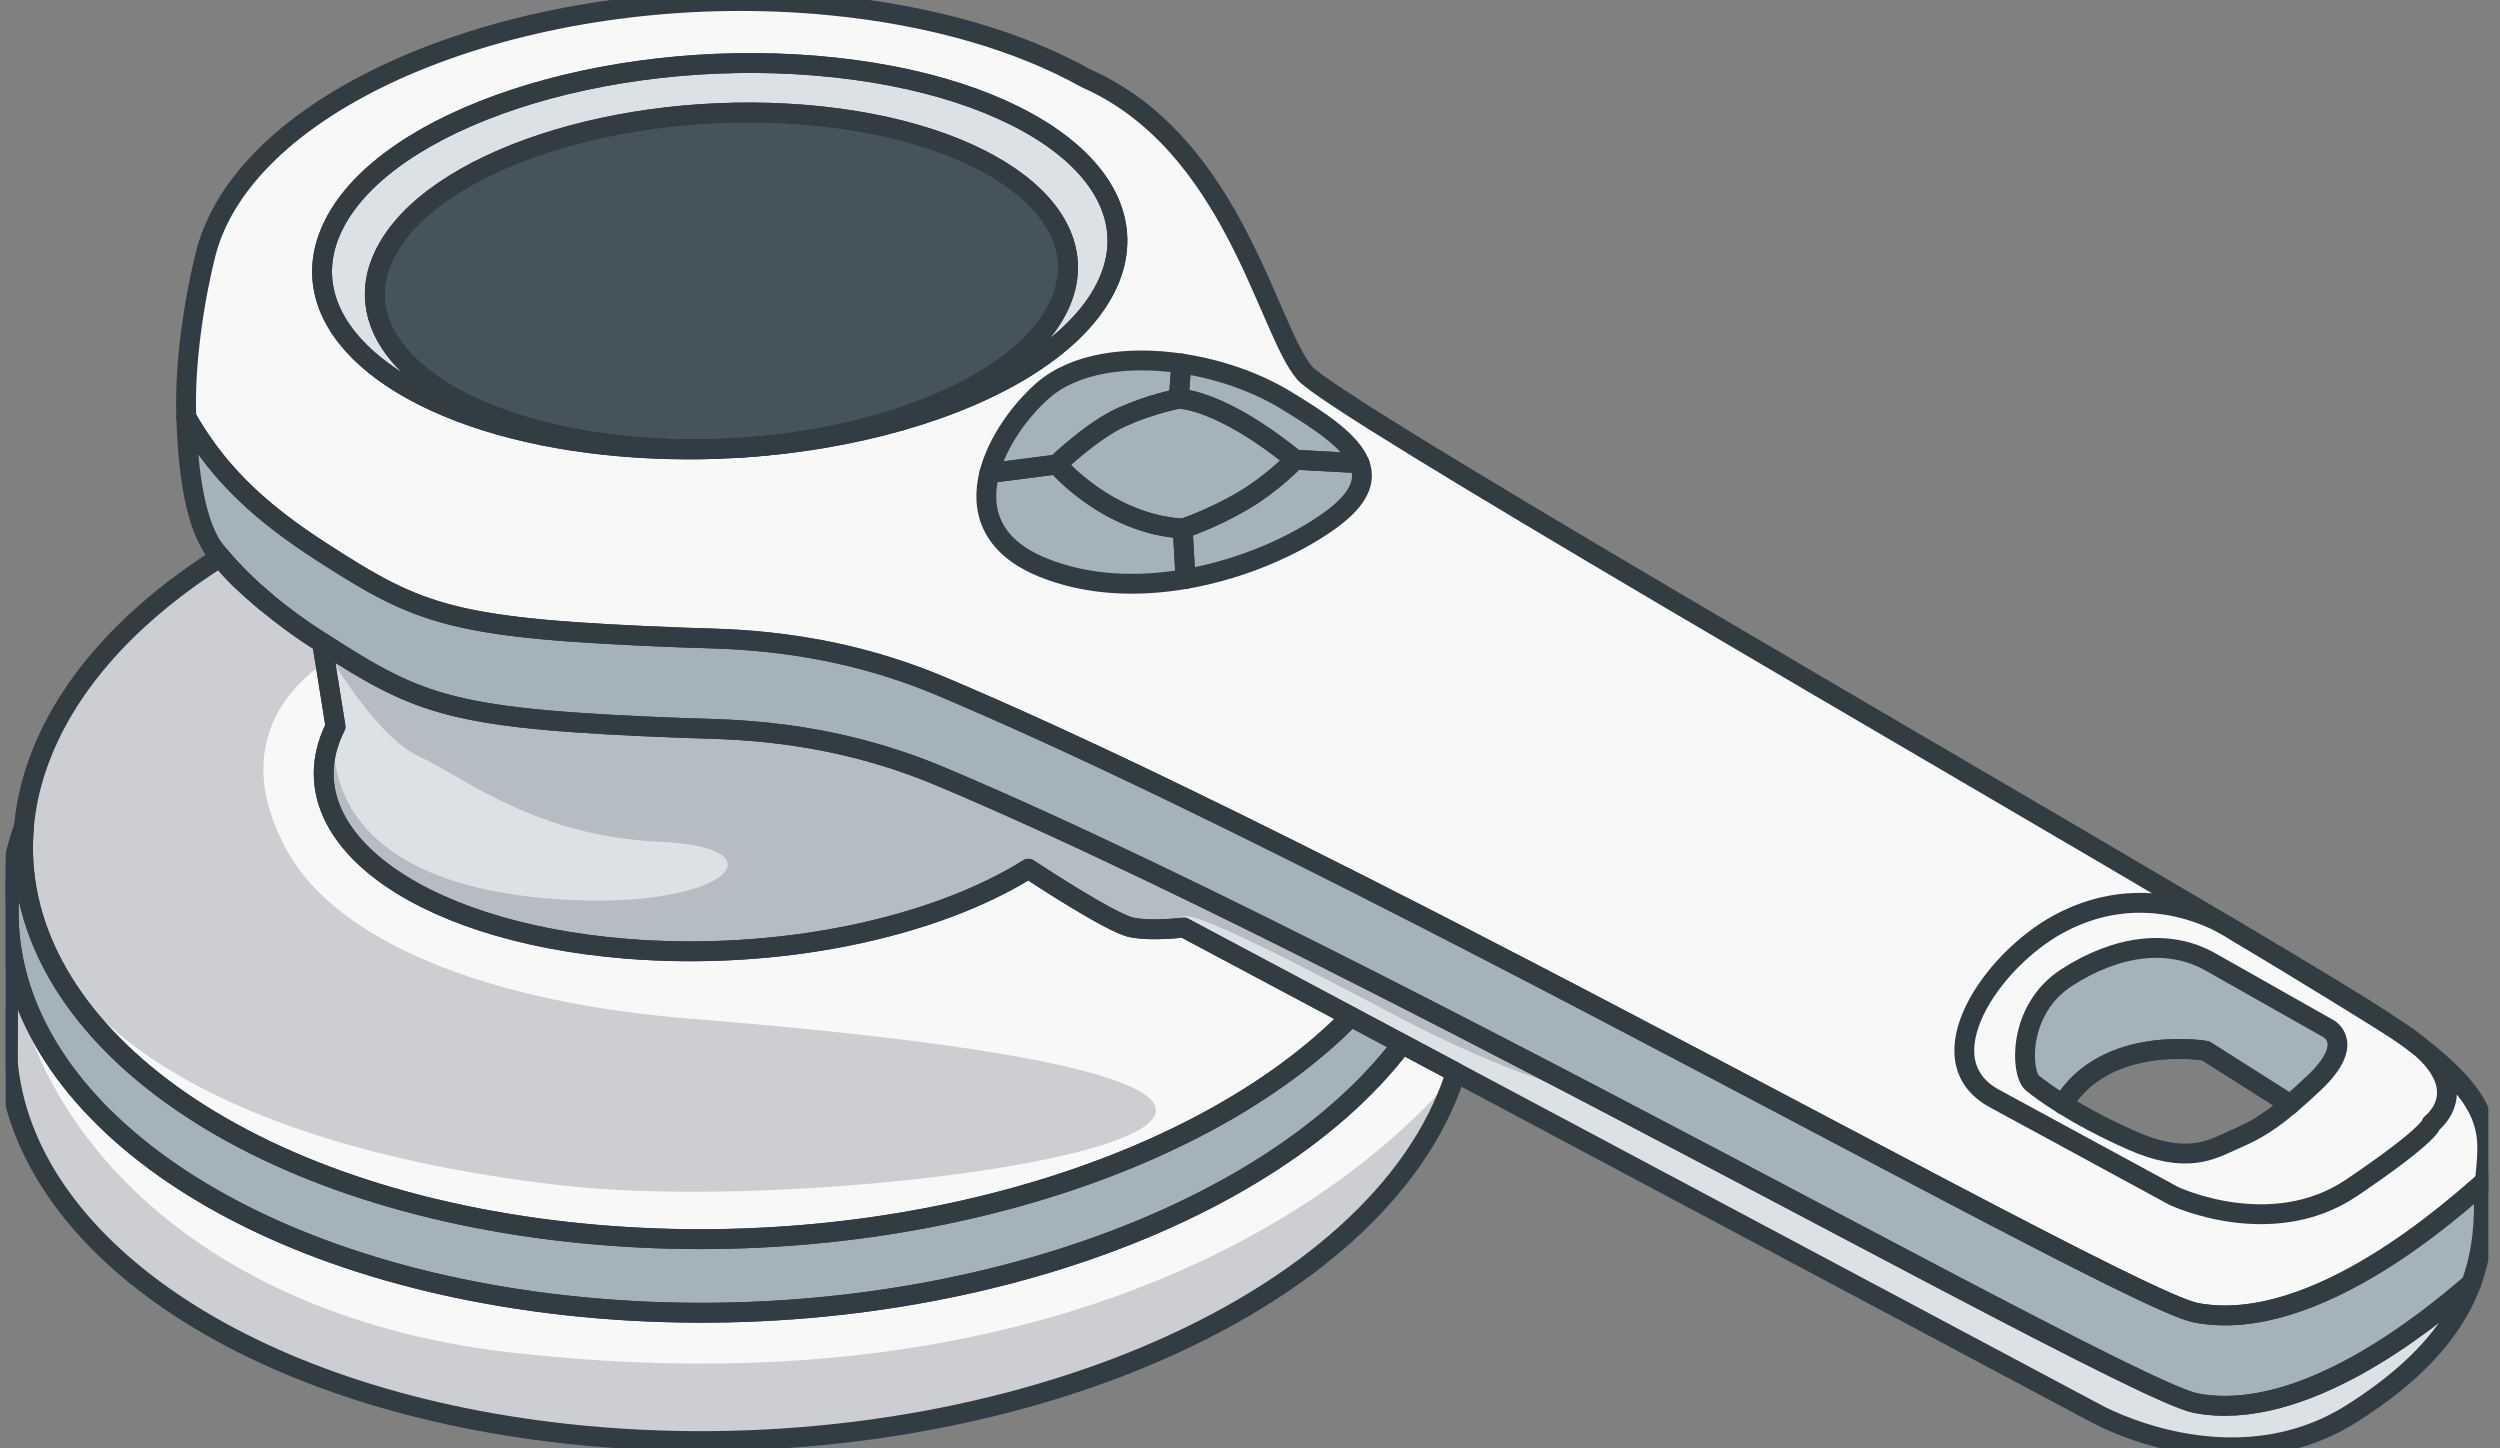 <svg width="126" height="73" viewBox="0 0 126 73" fill="none" xmlns="http://www.w3.org/2000/svg">
<rect x="0" y="0" width="126" height="73" fill="#808080" stroke="none"/>
<g clip-path="url(#clip0_2824_672)">
<path d="M36.169 22.623C34.609 22.679 33.026 22.646 31.445 22.517C30.006 22.4 28.643 22.208 27.367 21.95C27.517 21.921 27.668 21.892 27.82 21.866H27.822C29.149 22.175 30.598 22.4 32.148 22.527C33.494 22.637 34.84 22.667 36.169 22.623Z" fill="#F9F8F8"/>
<path d="M45.361 21.214C42.922 21.909 40.224 22.375 37.424 22.56C40.12 22.377 42.706 21.895 44.998 21.174C45.118 21.187 45.239 21.2 45.36 21.214H45.361Z" fill="#F9F8F8"/>
<path d="M0.401 51.209L0.387 53.459C0.322 52.716 0.326 51.965 0.401 51.209Z" fill="#F9F8F8"/>
<path d="M11.111 28.074H11.11C11.594 28.742 12.462 29.552 13.381 30.318C12.541 29.617 11.788 28.879 11.111 28.074Z" fill="#F9F8F8"/>
<path d="M73.373 54.053C73.246 54.458 73.1 54.864 72.931 55.271C68.155 66.834 48.265 74.439 28.507 72.257C12.268 70.463 1.172 62.616 0.387 53.459L0.401 51.209L0.438 45.288L0.459 45.269C-0.129 55.146 11.301 63.886 28.536 65.79C46.008 67.72 63.584 61.978 70.669 52.613L73.373 54.053Z" fill="#F9F8F8"/>
<path d="M68.084 51.236C60.292 59.174 44.423 63.832 28.64 62.088C11.571 60.202 0.326 51.462 1.208 41.652C1.208 41.64 1.211 41.628 1.212 41.615C1.217 41.556 1.223 41.498 1.23 41.438C1.232 41.407 1.236 41.375 1.24 41.342C1.247 41.287 1.253 41.231 1.26 41.175C1.262 41.161 1.264 41.146 1.267 41.131C1.276 41.054 1.288 40.975 1.3 40.897C1.314 40.802 1.329 40.706 1.347 40.611C1.35 40.589 1.355 40.566 1.359 40.544C1.367 40.493 1.377 40.442 1.388 40.392C1.398 40.333 1.41 40.276 1.422 40.218C1.451 40.081 1.482 39.944 1.516 39.807C1.523 39.775 1.532 39.742 1.54 39.709C1.549 39.672 1.558 39.635 1.569 39.598C1.587 39.528 1.605 39.459 1.625 39.39C1.63 39.369 1.636 39.348 1.643 39.327C1.667 39.237 1.694 39.147 1.722 39.056C1.727 39.042 1.731 39.028 1.735 39.013C1.764 38.92 1.793 38.827 1.825 38.735C1.854 38.649 1.882 38.563 1.914 38.477C1.928 38.436 1.943 38.394 1.96 38.352C1.983 38.284 2.01 38.216 2.036 38.148C2.041 38.132 2.048 38.116 2.054 38.101C2.092 38.002 2.131 37.902 2.173 37.802C3.685 34.143 6.748 30.89 10.856 28.237C10.939 28.182 11.024 28.128 11.11 28.074C11.594 28.742 12.462 29.552 13.381 30.318C13.435 30.363 13.488 30.407 13.542 30.452C13.926 30.768 14.278 31.042 14.59 31.275C14.63 31.305 14.668 31.334 14.706 31.361C14.936 31.532 15.143 31.679 15.326 31.805C15.385 31.845 15.441 31.884 15.494 31.92C15.65 32.023 15.783 32.11 15.891 32.178C15.927 32.202 15.96 32.222 15.99 32.241C15.99 32.241 15.99 32.241 15.992 32.241C16.009 32.251 16.026 32.262 16.041 32.27C16.116 32.317 16.17 32.349 16.201 32.366H16.202C16.202 32.366 16.202 32.367 16.204 32.367C16.206 32.367 16.204 32.367 16.206 32.367C16.211 32.369 16.215 32.371 16.219 32.374C16.223 32.376 16.228 32.378 16.232 32.382L16.31 32.872L16.91 36.614C16.104 38.218 16.14 39.794 16.877 41.238C18.581 44.571 24.033 47.199 31.528 47.812C39.268 48.446 47.076 46.76 51.832 43.783C51.832 43.783 55.978 46.541 57.056 46.745C57.459 46.821 57.925 46.84 58.35 46.834C58.608 46.831 58.852 46.818 59.058 46.802C59.417 46.777 59.659 46.745 59.659 46.745L66.129 50.191L68.084 51.233V51.236Z" fill="#F9F8F8"/>
<path d="M13.381 30.318C12.462 29.552 11.594 28.742 11.11 28.074H11.111C11.788 28.879 12.541 29.617 13.381 30.318Z" fill="#F9F8F8"/>
<path d="M70.669 52.613C63.584 61.978 46.009 67.72 28.536 65.79C11.301 63.886 -0.129 55.146 0.459 45.269C0.463 45.194 0.469 45.119 0.475 45.045C0.48 44.976 0.486 44.908 0.493 44.839C0.493 44.82 0.496 44.801 0.498 44.781C0.504 44.723 0.51 44.666 0.516 44.608C0.519 44.593 0.52 44.576 0.522 44.56C0.539 44.422 0.557 44.284 0.578 44.146C0.586 44.088 0.596 44.029 0.606 43.969C0.609 43.948 0.613 43.927 0.617 43.906C0.627 43.844 0.637 43.783 0.649 43.722C0.652 43.706 0.655 43.69 0.658 43.673C0.67 43.608 0.683 43.543 0.697 43.479C0.699 43.467 0.701 43.454 0.704 43.443C0.717 43.38 0.73 43.316 0.745 43.254C0.797 43.02 0.857 42.785 0.922 42.549C0.937 42.498 0.952 42.447 0.967 42.397C0.984 42.339 1.001 42.282 1.019 42.224C1.022 42.211 1.026 42.199 1.03 42.186C1.052 42.119 1.073 42.051 1.095 41.984C1.131 41.873 1.169 41.763 1.208 41.652C0.326 51.462 11.571 60.202 28.64 62.089C44.423 63.832 60.292 59.174 68.084 51.236L70.669 52.613Z" fill="#A4B2BC"/>
<path d="M0.607 43.969C0.595 44.029 0.586 44.087 0.578 44.146C0.556 44.284 0.538 44.422 0.522 44.56L0.607 43.969Z" fill="#F9F8F8"/>
<path d="M0.493 44.839C0.486 44.908 0.479 44.976 0.475 45.045C0.468 45.12 0.463 45.194 0.459 45.269L0.493 44.839Z" fill="#F9F8F8"/>
<path d="M124.542 64.702C124.25 65.482 123.831 66.283 123.229 67.101C122.24 68.446 120.758 69.832 118.548 71.231C112.443 75.091 105.621 71.231 105.621 71.231L73.373 54.053L70.669 52.613L68.084 51.236L59.659 46.748C59.659 46.748 58.133 46.952 57.056 46.748C55.978 46.544 51.832 43.786 51.832 43.786L51.83 43.788C51.153 44.211 50.415 44.608 49.624 44.976C49.615 44.98 49.606 44.984 49.596 44.989C48.787 45.364 47.923 45.709 47.013 46.02C46.146 46.318 45.239 46.584 44.298 46.817C44.295 46.818 44.291 46.819 44.286 46.819C40.4 47.781 35.953 48.178 31.528 47.815C24.417 47.232 19.145 44.838 17.168 41.747C16.16 40.17 16.009 38.412 16.908 36.621C16.909 36.619 16.91 36.617 16.91 36.617L16.24 32.437L16.232 32.385C21.25 35.617 22.793 36.246 34.553 36.694C36.555 36.77 41.578 36.678 47.437 39.147C53.724 41.796 61.535 45.594 69.504 49.642C70.286 50.04 71.072 50.44 71.856 50.842C72.523 51.184 73.192 51.528 73.86 51.871C76.02 52.984 78.174 54.102 80.294 55.209C80.295 55.21 80.296 55.21 80.296 55.211H80.299C95.314 63.057 108.642 70.332 110.678 70.72C116.016 71.739 122.235 66.691 124.542 64.702Z" fill="#DCE1E4"/>
<path d="M121.969 52.759H121.967C121.607 52.48 121.21 52.193 120.771 51.89C120.766 51.887 120.76 51.884 120.755 51.881C120.511 51.712 120.254 51.539 119.984 51.362C118.698 50.522 116.037 48.917 112.552 46.854C112.545 46.849 112.535 46.843 112.526 46.837C112.414 46.771 112.301 46.705 112.188 46.638C112.182 46.634 112.177 46.632 112.171 46.628C97.046 37.675 67.281 20.54 65.763 18.806C63.878 16.651 62.172 7.226 54.742 3.95C51.425 2.096 47.006 0.771 41.83 0.269C28.098 -1.064 14.239 3.894 10.878 11.342C10.658 11.827 10.489 12.312 10.368 12.793C10.368 12.793 10.368 12.794 10.368 12.796C10.367 12.799 10.366 12.806 10.363 12.817C10.273 13.164 9.258 17.16 9.387 21.021C10.601 23.176 12.141 24.833 14.132 26.359C14.783 26.858 15.482 27.343 16.233 27.827C21.251 31.059 22.794 31.688 34.554 32.136C36.556 32.212 41.579 32.12 47.438 34.589C54.297 37.479 62.969 41.736 71.684 46.196C72.272 46.497 72.86 46.798 73.448 47.101C73.609 47.184 73.769 47.266 73.93 47.349C91.366 56.33 108.359 65.719 110.679 66.162C116.72 67.315 123.891 60.696 125.241 59.538C125.426 57.383 125.88 55.764 121.97 52.759H121.969ZM45.363 21.214H45.361C42.922 21.909 40.224 22.375 37.424 22.56C37.415 22.56 37.404 22.562 37.394 22.562C37.269 22.57 37.144 22.578 37.017 22.585C36.736 22.601 36.453 22.614 36.169 22.623C34.609 22.679 33.026 22.646 31.445 22.517C30.006 22.399 28.643 22.208 27.367 21.95H27.366C19.116 20.288 14.517 15.913 16.827 11.319C19.495 6.015 30.365 2.428 41.106 3.309C51.847 4.188 58.391 9.201 55.724 14.505C54.266 17.404 50.359 19.789 45.363 21.214ZM107.404 57.46C106.759 57.172 106.179 56.89 105.662 56.62C105.589 56.582 105.515 56.544 105.444 56.505C104.874 56.202 104.385 55.916 103.971 55.658C106.123 52.092 111.162 52.958 111.162 52.958L115.425 55.663C115.331 55.742 115.241 55.818 115.153 55.889C115.104 55.929 115.056 55.967 115.009 56.004C114.991 56.018 114.974 56.032 114.958 56.044C114.928 56.068 114.899 56.091 114.87 56.113C113.89 56.871 113.274 57.139 112.55 57.46C111.474 57.939 110.217 58.717 107.404 57.46Z" fill="#F9F8F8"/>
<path d="M53.309 15.544C52.11 17.929 49.007 19.916 44.999 21.174C42.707 21.895 40.122 22.377 37.425 22.56C37.416 22.56 37.405 22.562 37.395 22.562C37.27 22.57 37.145 22.578 37.019 22.585C36.737 22.601 36.455 22.614 36.171 22.623C34.842 22.667 33.495 22.637 32.149 22.527C30.599 22.399 29.151 22.175 27.823 21.865H27.821C21.119 20.306 17.468 16.625 19.408 12.767C21.733 8.143 31.208 5.017 40.57 5.784C49.932 6.55 55.636 10.921 53.311 15.544H53.309Z" fill="#44535C"/>
<path d="M55.724 14.505C54.267 17.404 50.359 19.789 45.363 21.214H45.361C45.24 21.2 45.12 21.187 44.999 21.174C49.007 19.916 52.11 17.929 53.31 15.544C55.635 10.921 49.931 6.55 40.569 5.784C31.207 5.017 21.732 8.143 19.407 12.767C17.467 16.625 21.118 20.306 27.82 21.865C27.668 21.892 27.518 21.921 27.367 21.95H27.366C19.116 20.288 14.517 15.913 16.828 11.319C19.495 6.015 30.365 2.428 41.106 3.309C51.847 4.188 58.391 9.201 55.724 14.505Z" fill="#DCE1E4"/>
<path d="M125.24 59.538C125.212 59.861 125.19 60.196 125.19 60.548C125.19 60.644 125.19 60.74 125.188 60.837C125.173 62.033 125.055 63.334 124.542 64.702C122.235 66.691 116.016 71.739 110.678 70.72C108.355 70.277 91.321 60.863 73.86 51.871C73.192 51.528 72.523 51.184 71.856 50.842C71.071 50.44 70.286 50.04 69.504 49.642C61.534 45.594 53.724 41.796 47.437 39.147C41.578 36.678 36.555 36.77 34.553 36.694C22.793 36.246 21.25 35.617 16.232 32.385C16.228 32.382 16.223 32.38 16.219 32.377C16.215 32.374 16.211 32.372 16.206 32.37C16.206 32.37 16.206 32.37 16.204 32.37C16.203 32.37 16.203 32.369 16.202 32.369H16.201C15.231 31.741 14.348 31.113 13.542 30.454C13.488 30.409 13.435 30.365 13.381 30.32C12.541 29.619 11.788 28.881 11.111 28.076H11.11C10.989 27.93 10.869 27.783 10.753 27.634C9.69 26.062 9.456 23.14 9.387 21.024C10.601 23.18 12.141 24.836 14.132 26.362C14.783 26.861 15.482 27.347 16.233 27.83C21.251 31.062 22.794 31.691 34.554 32.139C36.556 32.215 41.579 32.123 47.438 34.592C54.297 37.482 62.969 41.739 71.684 46.199C72.272 46.5 72.86 46.801 73.448 47.104C73.609 47.187 73.769 47.27 73.93 47.352C91.366 56.333 108.359 65.722 110.679 66.165C116.721 67.318 123.891 60.699 125.241 59.541L125.24 59.538Z" fill="#A4B2BC"/>
<path d="M11.11 28.074C10.982 27.942 10.862 27.794 10.753 27.632L11.11 28.074Z" fill="#F9F8F8"/>
<path d="M121.968 52.759H121.967C121.643 52.479 121.248 52.189 120.771 51.89C120.766 51.887 120.76 51.884 120.755 51.881C116.357 49.122 112.668 46.931 112.668 46.931C112.668 46.931 112.629 46.903 112.552 46.854C112.545 46.849 112.535 46.843 112.526 46.837C112.445 46.786 112.332 46.717 112.188 46.638C112.182 46.634 112.177 46.631 112.171 46.628C110.937 45.946 107.553 44.505 103.753 46.569C100.352 48.415 96.942 53.422 100.522 55.366L109.558 60.273C109.558 60.273 114.465 62.608 118.535 59.854C122.604 57.101 122.545 56.623 122.545 56.623C122.545 56.623 124.637 55.058 121.968 52.759ZM115.153 55.889C115.104 55.929 115.056 55.967 115.009 56.004C114.991 56.018 114.974 56.032 114.958 56.044C114.928 56.068 114.899 56.091 114.87 56.113C113.89 56.871 113.274 57.139 112.55 57.46C111.473 57.939 110.217 58.717 107.404 57.46C106.758 57.172 106.179 56.89 105.662 56.62C105.588 56.582 105.515 56.544 105.444 56.505C104.874 56.202 104.385 55.916 103.971 55.658C106.123 52.091 111.162 52.958 111.162 52.958L115.425 55.663C115.331 55.742 115.241 55.818 115.153 55.889Z" fill="#F9F8F8"/>
<path d="M116.62 54.588C116.168 55.014 115.775 55.367 115.426 55.663L111.162 52.958C111.162 52.958 106.123 52.092 103.971 55.658C103.221 55.191 102.721 54.816 102.437 54.588C101.838 54.109 101.659 50.878 104.172 49.262C106.686 47.646 109.3 47.288 111.413 48.484L117.338 51.835C117.338 51.835 118.774 52.553 116.62 54.588Z" fill="#A4B2BC"/>
<path opacity="0.25" d="M80.298 55.211C80.298 55.211 80.297 55.212 80.296 55.211C80.172 55.188 76.206 54.293 70.387 51.209C54.271 42.669 61.871 47.776 58.161 46.838C55.994 46.29 51.832 43.786 51.832 43.786L51.83 43.788C51.793 43.822 51.346 44.216 49.624 44.976C49.615 44.98 49.606 44.984 49.596 44.989C48.936 45.279 48.091 45.623 47.013 46.02C46.854 46.079 46.69 46.139 46.52 46.2C45.854 46.441 45.106 46.645 44.298 46.817C44.295 46.818 44.291 46.819 44.286 46.819C39.665 47.805 33.126 47.736 28.926 47.278C24.073 46.748 18.961 44.138 17.168 41.747C17.136 41.706 17.106 41.663 17.077 41.622C15.405 39.247 16.85 36.721 16.908 36.621C16.909 36.619 16.91 36.617 16.91 36.617C16.91 36.617 15.191 44.264 27.669 45.288C36.526 46.014 39.699 42.7 33.325 42.429C26.952 42.16 23.45 39.198 21.116 38.121C18.95 37.121 16.572 33.023 16.24 32.437L16.232 32.385C21.25 35.617 22.793 36.246 34.553 36.694C36.555 36.77 41.578 36.678 47.437 39.147C53.724 41.796 61.535 45.594 69.504 49.642C70.286 50.04 71.072 50.44 71.856 50.842C72.523 51.184 73.192 51.528 73.86 51.871C76.02 52.984 78.174 54.102 80.294 55.209C80.296 55.21 80.297 55.211 80.298 55.211Z" fill="#44535C"/>
<path opacity="0.25" d="M28.567 59.771C11.498 57.884 0.326 51.462 1.208 41.652C1.208 41.64 1.211 41.628 1.212 41.615C1.217 41.556 1.223 41.498 1.23 41.438C1.232 41.407 1.236 41.375 1.24 41.342C1.247 41.287 1.253 41.231 1.26 41.175C1.263 41.161 1.264 41.146 1.267 41.131C1.276 41.054 1.288 40.975 1.3 40.897C1.314 40.802 1.329 40.706 1.347 40.611C1.35 40.589 1.355 40.566 1.359 40.544C1.367 40.493 1.377 40.442 1.388 40.392C1.398 40.333 1.41 40.276 1.423 40.218C1.451 40.081 1.482 39.944 1.516 39.807C1.523 39.775 1.532 39.742 1.54 39.709C1.549 39.672 1.558 39.635 1.569 39.598C1.587 39.528 1.605 39.459 1.625 39.39C1.63 39.369 1.636 39.348 1.643 39.327C1.667 39.237 1.694 39.147 1.722 39.056C1.727 39.042 1.731 39.028 1.735 39.013C1.764 38.92 1.793 38.827 1.825 38.735C1.854 38.649 1.882 38.563 1.914 38.477C1.928 38.436 1.943 38.394 1.96 38.352C1.983 38.284 2.01 38.216 2.036 38.148C2.041 38.132 2.048 38.116 2.054 38.101C2.092 38.002 2.132 37.902 2.173 37.802C3.685 34.143 6.748 30.89 10.856 28.237C11.444 28.992 12.402 29.878 13.411 30.72C13.474 30.773 13.537 30.825 13.601 30.878C14.053 31.25 14.467 31.573 14.836 31.849C14.882 31.884 14.927 31.916 14.972 31.949C15.243 32.151 15.488 32.324 15.703 32.473C15.773 32.52 15.84 32.565 15.902 32.607C16.058 32.712 16.195 32.802 16.31 32.876C16.331 32.888 16.35 32.901 16.369 32.913C16.412 32.94 16.45 32.964 16.486 32.987C16.486 32.987 16.487 32.987 16.489 32.987C16.509 32.999 16.529 33.011 16.547 33.022C16.636 33.077 16.699 33.114 16.735 33.134C16.736 33.134 16.736 33.135 16.738 33.135C16.74 33.135 16.74 33.135 16.741 33.135C16.745 33.138 16.75 33.14 16.756 33.145C16.761 33.147 16.765 33.149 16.77 33.153C16.77 33.153 10.752 36.233 14.512 42.95C16.959 47.322 24.261 50.501 34.804 51.344C83.106 55.209 44.349 61.511 28.566 59.767L28.567 59.771Z" fill="#44535C"/>
<path opacity="0.25" d="M73.373 54.053C73.246 54.458 73.1 54.864 72.931 55.271C68.155 66.834 48.265 74.439 28.507 72.257C12.268 70.463 1.172 62.616 0.387 53.459L0.401 51.209L0.438 45.288L0.459 45.269C-0.129 55.146 8.583 66.224 25.814 68.174C60.277 72.074 73.373 54.053 73.373 54.053Z" fill="#44535C"/>
<path d="M68.517 23.347L65.273 23.169C61.442 20.057 59.407 20.097 59.407 20.097L59.542 18.32C61.402 18.597 63.26 19.237 64.754 20.137C66.588 21.241 68.089 22.26 68.517 23.347Z" fill="#A4B2BC"/>
<path d="M59.542 18.32L59.407 20.097C59.407 20.097 58.051 20.336 56.535 21.021C55.019 21.705 53.264 23.409 53.264 23.409L49.863 23.848C50.274 22.245 51.441 20.672 52.545 19.698C54.16 18.275 56.854 17.919 59.542 18.32Z" fill="#A4B2BC"/>
<path d="M59.749 29.182C57.35 29.596 54.812 29.52 52.545 28.595C49.899 27.515 49.399 25.662 49.863 23.848L53.264 23.408C53.264 23.408 55.778 26.401 59.608 26.641L59.749 29.182Z" fill="#A4B2BC"/>
<path d="M67.069 26.201C65.305 27.485 62.628 28.686 59.749 29.182L59.608 26.641C59.608 26.641 61.084 26.162 62.64 25.244C64.195 24.326 65.273 23.169 65.273 23.169L68.517 23.347H68.518C68.865 24.226 68.512 25.15 67.069 26.201Z" fill="#A4B2BC"/>
<path d="M65.273 23.169C65.273 23.169 64.196 24.326 62.64 25.244C61.084 26.162 59.608 26.641 59.608 26.641C55.778 26.401 53.264 23.408 53.264 23.408C53.264 23.408 55.019 21.705 56.535 21.021C58.051 20.336 59.407 20.097 59.407 20.097C59.407 20.097 61.442 20.057 65.273 23.169Z" fill="#A4B2BC"/>
<path d="M36.169 22.623C34.609 22.679 33.026 22.646 31.445 22.517C30.006 22.4 28.643 22.208 27.367 21.95C27.517 21.921 27.668 21.892 27.82 21.866H27.822C29.149 22.175 30.598 22.4 32.148 22.527C33.494 22.637 34.84 22.667 36.169 22.623Z" stroke="#313C43" stroke-linecap="round" stroke-linejoin="round"/>
<path d="M45.361 21.214C42.922 21.909 40.224 22.375 37.424 22.56C40.12 22.377 42.706 21.895 44.998 21.174C45.118 21.187 45.239 21.2 45.36 21.214H45.361Z" stroke="#313C43" stroke-linecap="round" stroke-linejoin="round"/>
<path d="M0.401 51.209L0.387 53.459C0.322 52.716 0.326 51.965 0.401 51.209Z" stroke="#313C43" stroke-linecap="round" stroke-linejoin="round"/>
<path d="M11.111 28.074H11.11C11.594 28.742 12.462 29.552 13.381 30.318C12.541 29.617 11.788 28.879 11.111 28.074Z" stroke="#313C43" stroke-linecap="round" stroke-linejoin="round"/>
<path d="M73.373 54.053C73.246 54.458 73.1 54.864 72.931 55.271C68.155 66.834 48.265 74.439 28.507 72.257C12.268 70.463 1.172 62.616 0.387 53.459L0.401 51.209L0.438 45.288L0.459 45.269C-0.129 55.146 11.301 63.886 28.536 65.79C46.008 67.72 63.584 61.978 70.669 52.613L73.373 54.053Z" stroke="#313C43" stroke-linecap="round" stroke-linejoin="round"/>
<path d="M68.084 51.236C60.292 59.174 44.423 63.832 28.64 62.088C11.571 60.202 0.326 51.462 1.208 41.652C1.208 41.64 1.211 41.628 1.212 41.615C1.217 41.556 1.223 41.498 1.23 41.438C1.232 41.407 1.236 41.375 1.24 41.342C1.247 41.287 1.253 41.231 1.26 41.175C1.262 41.161 1.264 41.146 1.267 41.131C1.276 41.054 1.288 40.975 1.3 40.897C1.314 40.802 1.329 40.706 1.347 40.611C1.35 40.589 1.355 40.566 1.359 40.544C1.367 40.493 1.377 40.442 1.388 40.392C1.398 40.333 1.41 40.276 1.422 40.218C1.451 40.081 1.482 39.944 1.516 39.807C1.523 39.775 1.532 39.742 1.54 39.709C1.549 39.672 1.558 39.635 1.569 39.598C1.587 39.528 1.605 39.459 1.625 39.39C1.63 39.369 1.636 39.348 1.643 39.327C1.667 39.237 1.694 39.147 1.722 39.056C1.727 39.042 1.731 39.028 1.735 39.013C1.764 38.92 1.793 38.827 1.825 38.735C1.854 38.649 1.882 38.563 1.914 38.477C1.928 38.436 1.943 38.394 1.96 38.352C1.983 38.284 2.01 38.216 2.036 38.148C2.041 38.132 2.048 38.116 2.054 38.101C2.092 38.002 2.131 37.902 2.173 37.802C3.716 34.068 6.875 30.756 11.11 28.074C11.594 28.742 12.462 29.552 13.381 30.318C13.435 30.363 13.488 30.407 13.542 30.452C13.926 30.768 14.278 31.042 14.59 31.275C14.63 31.305 14.668 31.334 14.706 31.361C14.936 31.532 15.143 31.679 15.326 31.805C15.385 31.845 15.441 31.884 15.494 31.92C15.65 32.023 15.783 32.11 15.891 32.178C15.927 32.202 15.96 32.222 15.99 32.241C15.99 32.241 15.99 32.241 15.992 32.241C16.009 32.251 16.026 32.262 16.041 32.27C16.116 32.317 16.17 32.349 16.201 32.366H16.202C16.202 32.366 16.202 32.367 16.204 32.367C16.206 32.367 16.204 32.367 16.206 32.367C16.211 32.369 16.215 32.371 16.219 32.374C16.223 32.376 16.228 32.378 16.232 32.382L16.91 36.614C14.243 41.919 20.787 46.932 31.528 47.812C39.268 48.446 47.076 46.76 51.832 43.783C51.832 43.783 55.978 46.541 57.056 46.745C58.133 46.948 59.659 46.745 59.659 46.745L68.084 51.233V51.236Z" stroke="#313C43" stroke-linecap="round" stroke-linejoin="round"/>
<path d="M13.381 30.318C12.462 29.552 11.594 28.742 11.11 28.074H11.111C11.788 28.879 12.541 29.617 13.381 30.318Z" stroke="#313C43" stroke-linecap="round" stroke-linejoin="round"/>
<path d="M70.669 52.613C63.584 61.978 46.009 67.72 28.536 65.79C11.301 63.886 -0.129 55.146 0.459 45.269C0.463 45.194 0.469 45.119 0.475 45.045C0.48 44.976 0.486 44.908 0.493 44.839C0.493 44.82 0.496 44.801 0.498 44.781C0.504 44.723 0.51 44.666 0.516 44.608C0.519 44.593 0.52 44.576 0.522 44.56C0.539 44.422 0.557 44.284 0.578 44.146C0.586 44.088 0.596 44.029 0.606 43.969C0.609 43.948 0.613 43.927 0.617 43.906C0.627 43.844 0.637 43.783 0.649 43.722C0.652 43.706 0.655 43.69 0.658 43.673C0.67 43.608 0.683 43.543 0.697 43.479C0.699 43.467 0.701 43.454 0.704 43.443C0.717 43.38 0.73 43.316 0.745 43.254C0.797 43.02 0.857 42.785 0.922 42.549C0.937 42.498 0.952 42.447 0.967 42.397C0.984 42.339 1.001 42.282 1.019 42.224C1.022 42.211 1.026 42.199 1.03 42.186C1.052 42.119 1.073 42.051 1.095 41.984C1.131 41.873 1.169 41.763 1.208 41.652C0.326 51.462 11.571 60.202 28.64 62.089C44.423 63.832 60.292 59.174 68.084 51.236L70.669 52.613Z" stroke="#313C43" stroke-linecap="round" stroke-linejoin="round"/>
<path d="M0.607 43.969C0.595 44.029 0.586 44.087 0.578 44.146C0.556 44.284 0.538 44.422 0.522 44.56" stroke="#313C43" stroke-linecap="round" stroke-linejoin="round"/>
<path d="M0.516 44.608C0.509 44.666 0.503 44.724 0.498 44.781" stroke="#313C43" stroke-linecap="round" stroke-linejoin="round"/>
<path d="M0.493 44.839C0.486 44.908 0.479 44.976 0.475 45.045C0.468 45.12 0.463 45.194 0.459 45.269" stroke="#313C43" stroke-linecap="round" stroke-linejoin="round"/>
<path d="M124.542 64.702C124.25 65.482 123.831 66.283 123.229 67.101C122.24 68.446 120.758 69.832 118.548 71.231C112.443 75.091 105.621 71.231 105.621 71.231L73.373 54.053L70.669 52.613L68.084 51.236L59.659 46.748C59.659 46.748 58.133 46.952 57.056 46.748C55.978 46.544 51.832 43.786 51.832 43.786C47.076 46.763 39.268 48.449 31.528 47.815C20.787 46.936 14.243 41.922 16.91 36.617L16.232 32.385C21.25 35.617 22.793 36.246 34.553 36.694C36.555 36.77 41.578 36.678 47.437 39.147C53.724 41.796 61.535 45.594 69.504 49.642C70.286 50.04 71.072 50.44 71.856 50.842C72.523 51.184 73.192 51.528 73.86 51.871C91.321 60.863 108.355 70.277 110.678 70.72C116.016 71.739 122.235 66.691 124.542 64.702Z" stroke="#313C43" stroke-linecap="round" stroke-linejoin="round"/>
<path d="M121.969 52.759C121.608 52.481 121.21 52.193 120.771 51.89C120.768 51.888 120.764 51.886 120.76 51.884C120.515 51.714 120.256 51.54 119.984 51.362C118.698 50.522 116.037 48.917 112.552 46.854C112.545 46.849 112.535 46.843 112.526 46.837C112.414 46.771 112.301 46.705 112.188 46.638C112.182 46.634 112.177 46.632 112.171 46.628C97.046 37.675 67.281 20.54 65.763 18.806C63.878 16.651 62.172 7.226 54.742 3.95C51.425 2.096 47.006 0.771 41.83 0.269C28.098 -1.064 14.239 3.894 10.878 11.342C10.658 11.827 10.489 12.312 10.368 12.793C10.368 12.793 10.368 12.794 10.368 12.796C10.367 12.799 10.366 12.806 10.363 12.817C10.273 13.164 9.258 17.16 9.387 21.021C10.601 23.176 12.141 24.833 14.132 26.359C14.783 26.858 15.482 27.343 16.233 27.827C21.251 31.059 22.794 31.688 34.554 32.136C36.556 32.212 41.579 32.12 47.438 34.589C54.297 37.479 62.969 41.736 71.684 46.196C72.272 46.497 72.86 46.798 73.448 47.101C73.609 47.184 73.769 47.266 73.93 47.349C91.366 56.33 108.359 65.719 110.679 66.162C116.72 67.315 123.891 60.696 125.241 59.538C125.426 57.383 125.88 55.764 121.97 52.759H121.969ZM55.724 14.505C54.266 17.404 50.359 19.789 45.363 21.214H45.361C42.922 21.909 40.224 22.375 37.424 22.56C37.415 22.56 37.404 22.562 37.394 22.562C37.269 22.57 37.144 22.578 37.017 22.585C36.736 22.601 36.453 22.614 36.169 22.623C34.609 22.679 33.026 22.646 31.445 22.517C30.006 22.399 28.643 22.208 27.367 21.95H27.366C19.116 20.288 14.517 15.913 16.827 11.319C19.495 6.015 30.365 2.428 41.106 3.309C51.847 4.188 58.391 9.201 55.724 14.505Z" stroke="#313C43" stroke-linecap="round" stroke-linejoin="round"/>
<path d="M53.309 15.544C52.11 17.929 49.007 19.916 44.999 21.174C42.707 21.895 40.122 22.377 37.425 22.56C37.416 22.56 37.405 22.562 37.395 22.562C37.27 22.57 37.145 22.578 37.019 22.585C36.737 22.601 36.455 22.614 36.171 22.623C34.842 22.667 33.495 22.637 32.149 22.527C30.599 22.399 29.151 22.175 27.823 21.865H27.821C21.119 20.306 17.468 16.625 19.408 12.767C21.733 8.143 31.208 5.017 40.57 5.784C49.932 6.55 55.636 10.921 53.311 15.544H53.309Z" stroke="#313C43" stroke-linecap="round" stroke-linejoin="round"/>
<path d="M55.724 14.505C54.267 17.404 50.359 19.789 45.363 21.214H45.361C45.24 21.2 45.12 21.187 44.999 21.174C49.007 19.916 52.11 17.929 53.31 15.544C55.635 10.921 49.931 6.55 40.569 5.784C31.207 5.017 21.732 8.143 19.407 12.767C17.467 16.625 21.118 20.306 27.82 21.865C27.668 21.892 27.518 21.921 27.367 21.95H27.366C19.116 20.288 14.517 15.913 16.828 11.319C19.495 6.015 30.365 2.428 41.106 3.309C51.847 4.188 58.391 9.201 55.724 14.505Z" stroke="#313C43" stroke-linecap="round" stroke-linejoin="round"/>
<path d="M125.24 59.538C125.212 59.861 125.19 60.196 125.19 60.548C125.19 60.644 125.19 60.74 125.188 60.837C125.173 62.033 125.055 63.334 124.542 64.702C122.235 66.691 116.016 71.739 110.678 70.72C108.355 70.277 91.321 60.863 73.86 51.871C73.192 51.528 72.523 51.184 71.856 50.842C71.071 50.44 70.286 50.04 69.504 49.642C61.534 45.594 53.724 41.796 47.437 39.147C41.578 36.678 36.555 36.77 34.553 36.694C22.793 36.246 21.25 35.617 16.232 32.385C16.228 32.382 16.223 32.38 16.219 32.377C16.215 32.374 16.211 32.372 16.206 32.37C16.206 32.37 16.206 32.37 16.204 32.37C16.203 32.37 16.203 32.369 16.202 32.369H16.201C15.231 31.741 14.348 31.113 13.542 30.454C13.488 30.409 13.435 30.365 13.381 30.32C12.541 29.619 11.788 28.881 11.111 28.076H11.11C10.989 27.93 10.869 27.783 10.753 27.634C9.69 26.062 9.456 23.14 9.387 21.024C10.601 23.18 12.141 24.836 14.132 26.362C14.783 26.861 15.482 27.347 16.233 27.83C21.251 31.062 22.794 31.691 34.554 32.139C36.556 32.215 41.579 32.123 47.438 34.592C54.297 37.482 62.969 41.739 71.684 46.199C72.272 46.5 72.86 46.801 73.448 47.104C73.609 47.187 73.769 47.27 73.93 47.352C91.366 56.333 108.359 65.722 110.679 66.165C116.721 67.318 123.891 60.699 125.241 59.541L125.24 59.538Z" stroke="#313C43" stroke-linecap="round" stroke-linejoin="round"/>
<path d="M11.11 28.074C10.982 27.942 10.862 27.794 10.753 27.632" stroke="#313C43" stroke-linecap="round" stroke-linejoin="round"/>
<path d="M100.522 55.366L109.558 60.274C109.558 60.274 114.466 62.608 118.536 59.855C122.605 57.103 122.546 56.624 122.546 56.624C122.546 56.624 125.179 54.655 120.773 51.892C116.368 49.129 112.67 46.934 112.67 46.934C112.67 46.934 108.543 43.971 103.755 46.57C100.354 48.416 96.943 53.424 100.524 55.367L100.522 55.366Z" stroke="#313C43" stroke-linecap="round" stroke-linejoin="round"/>
<path d="M115.426 55.663C114.104 56.779 113.402 57.082 112.55 57.46C111.474 57.939 110.217 58.717 107.404 57.46C105.929 56.801 104.798 56.175 103.971 55.658C106.123 52.092 111.162 52.958 111.162 52.958L115.426 55.663Z" stroke="#313C43" stroke-linecap="round" stroke-linejoin="round"/>
<path d="M116.62 54.588C116.168 55.014 115.775 55.367 115.426 55.663L111.162 52.958C111.162 52.958 106.123 52.092 103.971 55.658C103.221 55.191 102.721 54.816 102.437 54.588C101.838 54.109 101.659 50.878 104.172 49.262C106.685 47.646 109.3 47.288 111.413 48.484L117.338 51.835C117.338 51.835 118.774 52.553 116.62 54.588Z" stroke="#313C43" stroke-linecap="round" stroke-linejoin="round"/>
<path d="M68.517 23.347L65.273 23.169C61.442 20.057 59.407 20.097 59.407 20.097L59.542 18.32C61.402 18.597 63.26 19.237 64.754 20.137C66.588 21.241 68.089 22.26 68.517 23.347Z" stroke="#313C43" stroke-linecap="round" stroke-linejoin="round"/>
<path d="M59.542 18.32L59.407 20.097C59.407 20.097 58.051 20.336 56.535 21.021C55.019 21.705 53.264 23.409 53.264 23.409L49.863 23.848C50.274 22.245 51.441 20.672 52.545 19.698C54.16 18.275 56.854 17.919 59.542 18.32Z" stroke="#313C43" stroke-linecap="round" stroke-linejoin="round"/>
<path d="M59.749 29.182C57.35 29.596 54.812 29.52 52.545 28.595C49.899 27.515 49.399 25.662 49.863 23.848L53.264 23.408C53.264 23.408 55.778 26.401 59.608 26.641L59.749 29.182Z" stroke="#313C43" stroke-linecap="round" stroke-linejoin="round"/>
<path d="M67.069 26.201C65.305 27.485 62.628 28.686 59.749 29.182L59.608 26.641C59.608 26.641 61.084 26.162 62.64 25.244C64.195 24.326 65.273 23.169 65.273 23.169L68.517 23.347H68.518C68.865 24.226 68.512 25.15 67.069 26.201Z" stroke="#313C43" stroke-linecap="round" stroke-linejoin="round"/>
<path d="M65.273 23.169C65.273 23.169 64.196 24.326 62.64 25.244C61.084 26.162 59.608 26.641 59.608 26.641C55.778 26.401 53.264 23.408 53.264 23.408C53.264 23.408 55.019 21.705 56.535 21.021C58.051 20.336 59.407 20.097 59.407 20.097C59.407 20.097 61.442 20.057 65.273 23.169Z" stroke="#313C43" stroke-linecap="round" stroke-linejoin="round"/>
</g>
<defs>
<clipPath id="clip0_2824_672">
<rect width="125.122" height="73" fill="white" transform="translate(0.289)"/>
</clipPath>
</defs>
</svg>
